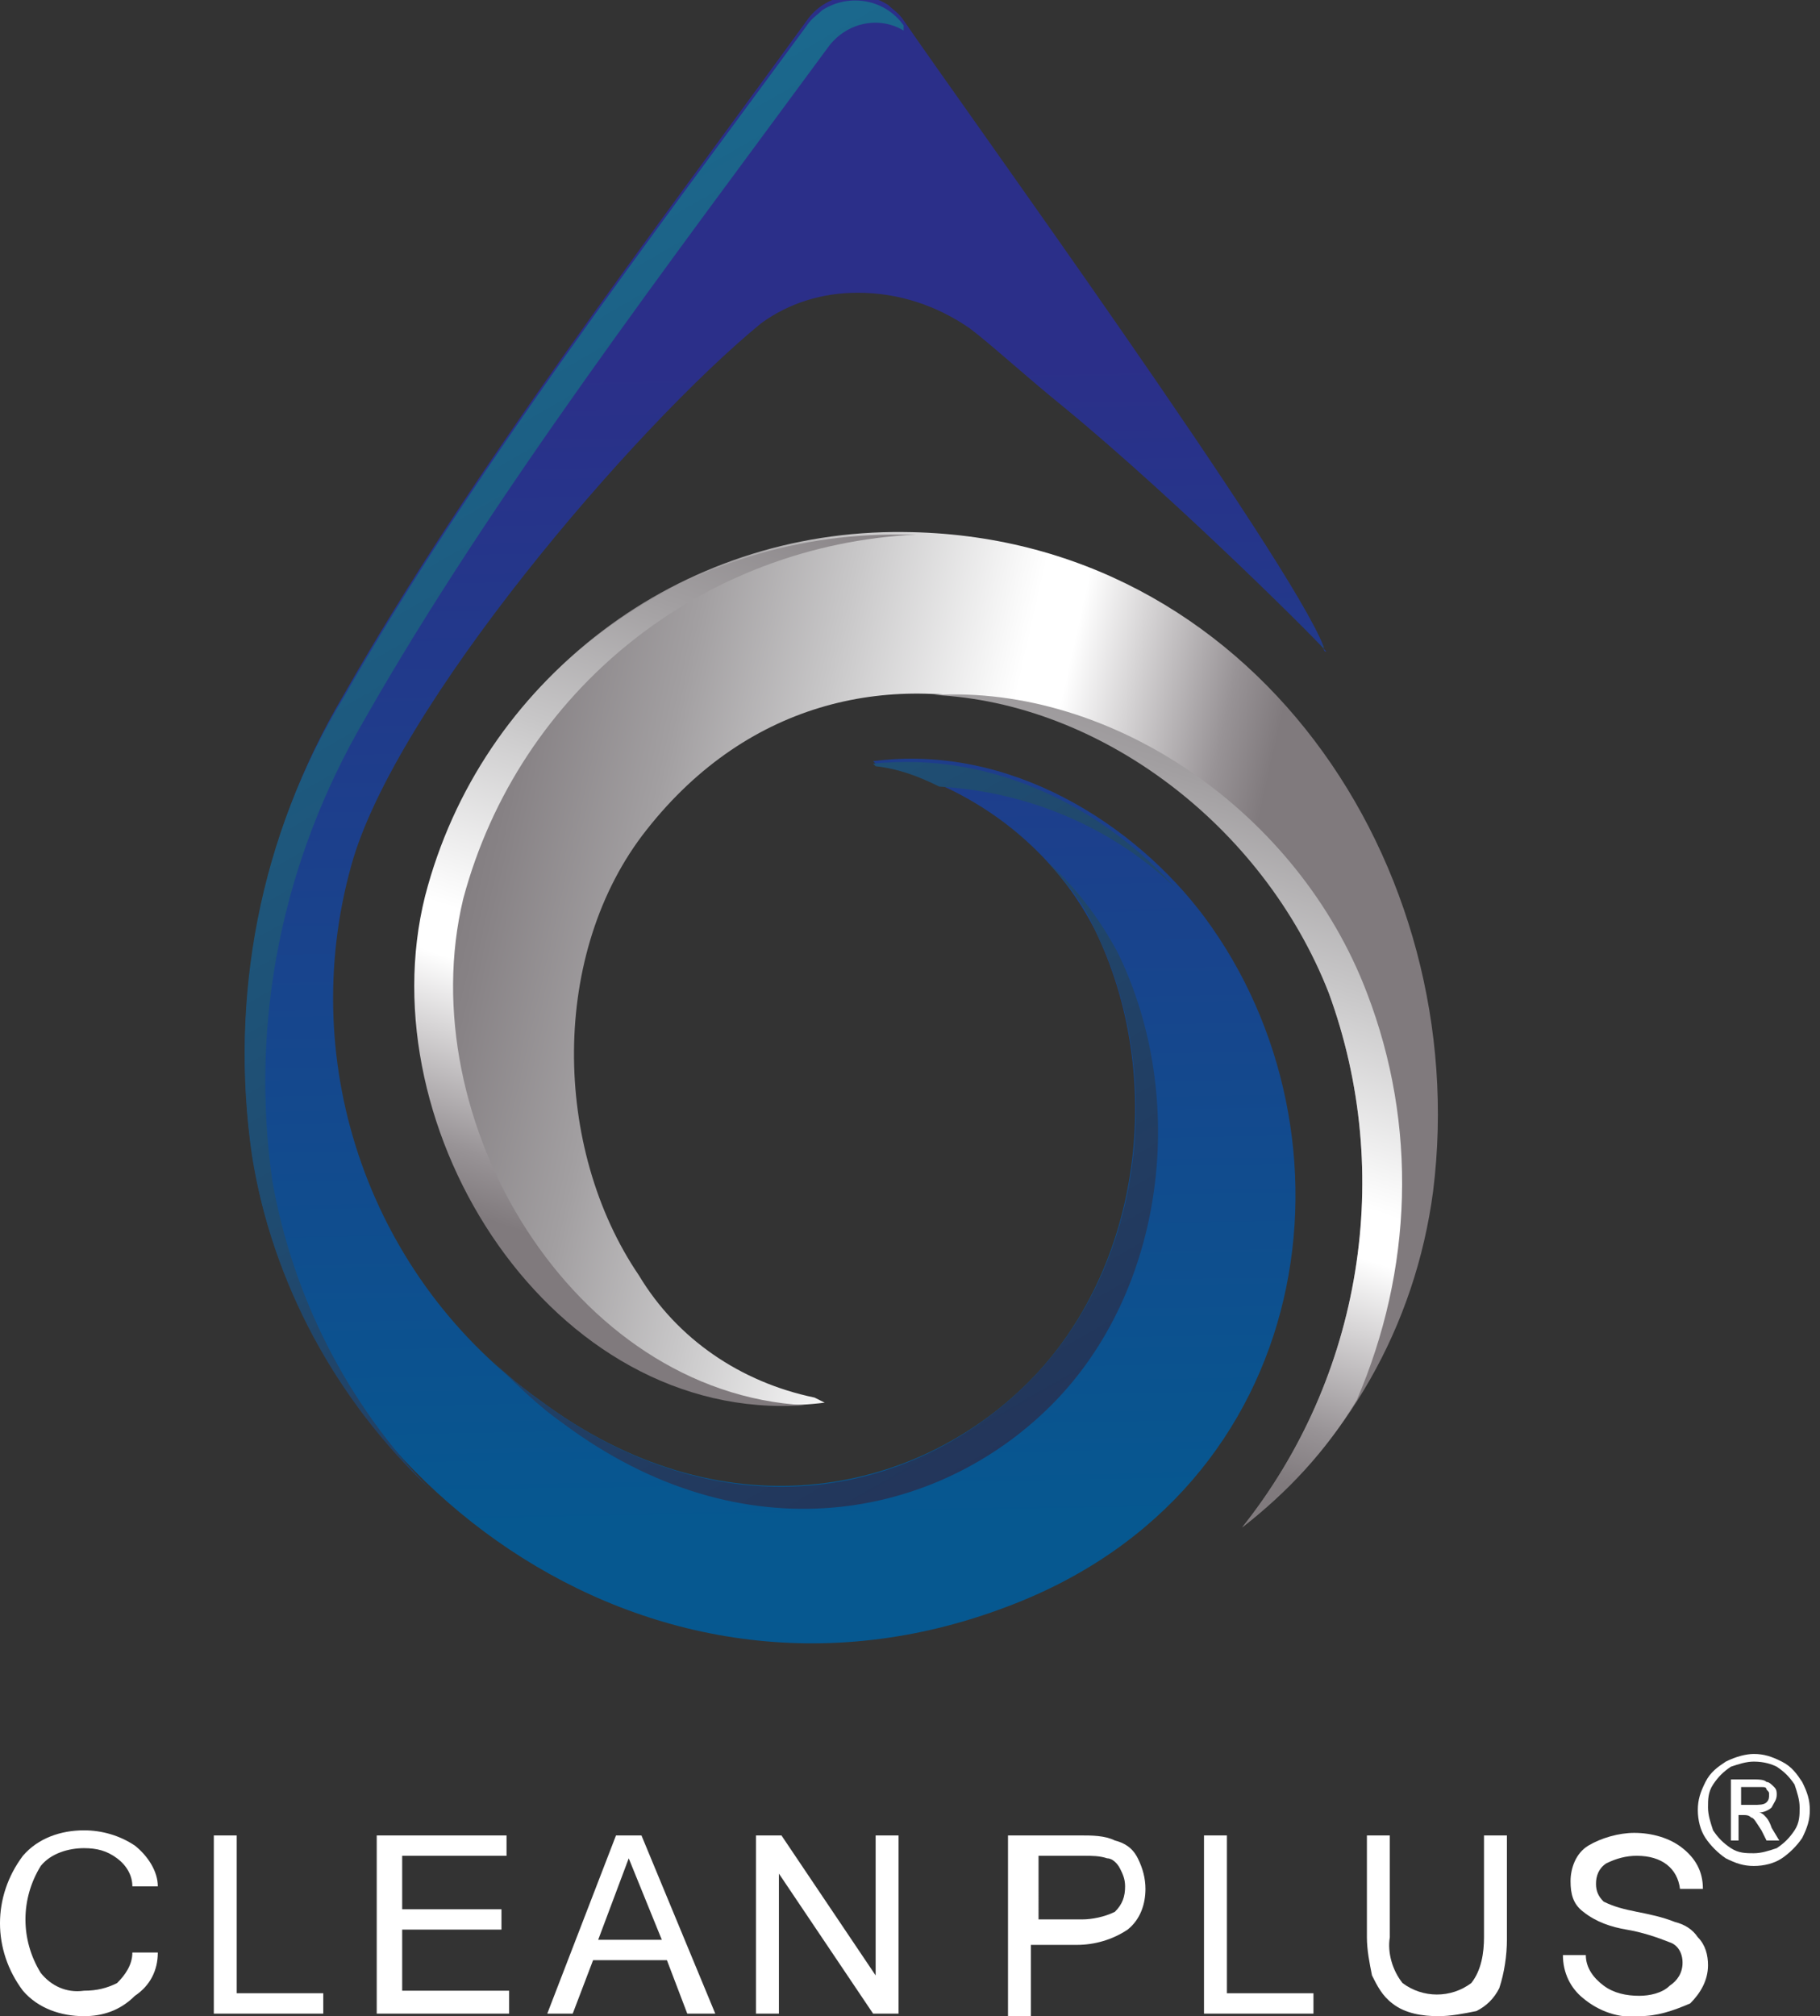 <?xml version="1.0" encoding="utf-8"?>
<!-- Generator: Adobe Illustrator 23.1.1, SVG Export Plug-In . SVG Version: 6.00 Build 0)  -->
<svg version="1.1" id="圖層_1" xmlns="http://www.w3.org/2000/svg" xmlns:xlink="http://www.w3.org/1999/xlink" x="0px" y="0px"
	 viewBox="0 0 71.5 79.2" style="enable-background:new 0 0 71.5 79.2;" xml:space="preserve">
<rect x="0" y="0" width="71.5" height="79.2" fill="#333333" stroke="none"/>
<style type="text/css">
	.st0{fill:url(#SVGID_1_);}
	.st1{fill:url(#SVGID_2_);}
	.st2{fill:url(#SVGID_3_);}
	.st3{fill:url(#SVGID_4_);}
	.st4{fill:url(#SVGID_5_);}
	.st5{fill:url(#SVGID_6_);}
	.st6{fill:url(#SVGID_7_);}
	.st7{fill:url(#SVGID_8_);}
	.st8{fill:url(#SVGID_9_);}
	.st9{fill:#FFFFFF;}
</style>
<title>資產 2</title>
<g>
	<g id="分離模式">
		
			<linearGradient id="SVGID_1_" gradientUnits="userSpaceOnUse" x1="11.23" y1="48.71" x2="53.25" y2="39.23" gradientTransform="matrix(1 0 0 -1 0 82)">
			<stop  offset="0" style="stop-color:#706B6E"/>
			<stop  offset="8.000000e-02" style="stop-color:#767174"/>
			<stop  offset="0.19" style="stop-color:#878285"/>
			<stop  offset="0.32" style="stop-color:#A29FA1"/>
			<stop  offset="0.45" style="stop-color:#C8C7C8"/>
			<stop  offset="0.6" style="stop-color:#F9F9F9"/>
			<stop  offset="0.62" style="stop-color:#FFFFFF"/>
			<stop  offset="0.66" style="stop-color:#FFFFFF"/>
			<stop  offset="0.72" style="stop-color:#D6D4D5"/>
			<stop  offset="0.81" style="stop-color:#989396"/>
			<stop  offset="0.86" style="stop-color:#807A7D"/>
		</linearGradient>
		<path class="st0" d="M48.8,60c4.7-5.9,6-13.9,3.4-21c-4.1-10.8-18.7-16.7-26.8-6.4c-3.8,4.8-3.7,12.5-0.3,17.5
			c1.5,2.5,4,4.2,6.9,4.8l0.4,0.2c-10.2,1.3-18-10.5-15.6-20c2.2-8.5,9.9-14.3,18.7-14.2c13.7,0.1,22.4,13.1,20.8,25.9
			C55.6,52.1,52.9,56.8,48.8,60z"/>
		
			<linearGradient id="SVGID_2_" gradientUnits="userSpaceOnUse" x1="31.238" y1="22.04" x2="30.468" y2="67.64" gradientTransform="matrix(1 0 0 -1 0 82)">
			<stop  offset="0" style="stop-color:#065890"/>
			<stop  offset="1" style="stop-color:#2B2F89"/>
		</linearGradient>
		<path class="st1" d="M21.2,55c7.1,5.3,14.7,3.8,19.2-0.7s5.4-12.1,2.6-17.8c-1.7-3.3-4.9-5.7-8.6-6.5l-0.1-0.1
			c5.4-0.7,10.3,2.5,13,6.1c6.4,8.6,4.5,22.5-7.7,27.1c-14.4,5.5-27.9-5.5-29.7-17.8c-0.9-6.2,0.4-12.6,3.6-18
			c5-8.8,12.1-18.1,18.2-26.5c0.7-1,2.1-1.3,3.2-0.6c0.2,0.2,0.4,0.3,0.6,0.6C37.9,4.3,50.7,22,52,25.4c0,0.1,0,0.2,0.1,0.2
			s-5.8-5.9-10.3-9.6c-1.6-1.3-2.9-2.5-3.7-3.1c-1.3-0.9-2.8-1.4-4.4-1.4c-1.4,0-2.7,0.4-3.8,1.2c-5,4.1-14.4,15.1-16.1,21.3
			C11.6,41.9,14.6,50.3,21.2,55z"/>
		
			<linearGradient id="SVGID_3_" gradientUnits="userSpaceOnUse" x1="52.216" y1="6.063" x2="7.646" y2="83.423" gradientTransform="matrix(1 0 0 -1 0 82)">
			<stop  offset="0" style="stop-color:#261F44"/>
			<stop  offset="1" style="stop-color:#19769B"/>
		</linearGradient>
		<path class="st2" d="M10.7,46.4c-0.9-6.3,0.4-12.6,3.6-18.1c5-8.8,12.1-18.1,18.2-26.4c0.7-1,2-1.3,3-0.7L35.5,1
			c-0.7-1-2.1-1.3-3.2-0.6c-0.2,0.2-0.4,0.3-0.6,0.6c-6.1,8.3-13.2,17.6-18.2,26.4c-3.3,5.4-4.5,11.8-3.6,18c0.8,5,3.3,9.6,7,13.1
			C13.6,55.1,11.5,50.9,10.7,46.4z"/>
		
			<linearGradient id="SVGID_4_" gradientUnits="userSpaceOnUse" x1="49.921" y1="4.747" x2="5.351" y2="82.106" gradientTransform="matrix(1 0 0 -1 0 82)">
			<stop  offset="0" style="stop-color:#261F44"/>
			<stop  offset="1" style="stop-color:#19769B"/>
		</linearGradient>
		<path class="st3" d="M22.1,55.9c7.1,5.3,14.7,3.8,19.2-0.7s5.4-12.1,2.6-17.8c-0.7-1.3-1.6-2.5-2.7-3.5c0.7,0.8,1.4,1.6,1.8,2.6
			c2.8,5.6,2,13.2-2.6,17.8s-12.1,6-19.2,0.7c-0.7-0.5-1.3-1-1.9-1.6C20.2,54.3,21.1,55.2,22.1,55.9z"/>
		
			<linearGradient id="SVGID_5_" gradientUnits="userSpaceOnUse" x1="62.022" y1="11.711" x2="17.452" y2="89.081" gradientTransform="matrix(1 0 0 -1 0 82)">
			<stop  offset="0" style="stop-color:#261F44"/>
			<stop  offset="1" style="stop-color:#19769B"/>
		</linearGradient>
		<path class="st4" d="M34.3,30l0.1,0.1c0.9,0.1,1.7,0.4,2.5,0.8c3.5,0.2,6.8,1.6,9.3,4C43.4,31.8,39.1,29.5,34.3,30z"/>
		
			<linearGradient id="SVGID_6_" gradientUnits="userSpaceOnUse" x1="73.812" y1="18.511" x2="29.242" y2="95.871" gradientTransform="matrix(1 0 0 -1 0 82)">
			<stop  offset="0" style="stop-color:#261F44"/>
			<stop  offset="1" style="stop-color:#19769B"/>
		</linearGradient>
		<path class="st5" d="M51.5,24.9c0.3,0.3,0.5,0.5,0.5,0.6c0,0,0,0,0-0.1L51.5,24.9z"/>
		
			<linearGradient id="SVGID_7_" gradientUnits="userSpaceOnUse" x1="73.861" y1="18.576" x2="29.321" y2="95.876" gradientTransform="matrix(1 0 0 -1 0 82)">
			<stop  offset="0" style="stop-color:#261F44"/>
			<stop  offset="1" style="stop-color:#19769B"/>
		</linearGradient>
		<path class="st6" d="M52,25.5C52,25.5,52,25.5,52,25.5C52,25.4,52,25.6,52,25.5z"/>
		
			<linearGradient id="SVGID_8_" gradientUnits="userSpaceOnUse" x1="35.407" y1="70.978" x2="20.806" y2="26.658" gradientTransform="matrix(1 0 0 -1 0 82)">
			<stop  offset="0" style="stop-color:#706B6E"/>
			<stop  offset="8.000000e-02" style="stop-color:#767174"/>
			<stop  offset="0.19" style="stop-color:#878285"/>
			<stop  offset="0.32" style="stop-color:#A29FA1"/>
			<stop  offset="0.45" style="stop-color:#C8C7C8"/>
			<stop  offset="0.6" style="stop-color:#F9F9F9"/>
			<stop  offset="0.62" style="stop-color:#FFFFFF"/>
			<stop  offset="0.66" style="stop-color:#FFFFFF"/>
			<stop  offset="0.72" style="stop-color:#D6D4D5"/>
			<stop  offset="0.81" style="stop-color:#989396"/>
			<stop  offset="0.86" style="stop-color:#807A7D"/>
		</linearGradient>
		<path class="st7" d="M18.2,35.3C20.4,27.1,27.6,21.4,36,21h-0.6c-8.8-0.1-16.5,5.7-18.7,14.2c-2.3,9.2,5,20.7,14.9,20
			C22.5,54.7,16.1,44,18.2,35.3z"/>
		
			<linearGradient id="SVGID_9_" gradientUnits="userSpaceOnUse" x1="53.076" y1="65.148" x2="38.476" y2="20.838" gradientTransform="matrix(1 0 0 -1 0 82)">
			<stop  offset="0" style="stop-color:#706B6E"/>
			<stop  offset="8.000000e-02" style="stop-color:#767174"/>
			<stop  offset="0.19" style="stop-color:#878285"/>
			<stop  offset="0.32" style="stop-color:#A29FA1"/>
			<stop  offset="0.45" style="stop-color:#C8C7C8"/>
			<stop  offset="0.6" style="stop-color:#F9F9F9"/>
			<stop  offset="0.62" style="stop-color:#FFFFFF"/>
			<stop  offset="0.66" style="stop-color:#FFFFFF"/>
			<stop  offset="0.72" style="stop-color:#D6D4D5"/>
			<stop  offset="0.81" style="stop-color:#989396"/>
			<stop  offset="0.86" style="stop-color:#807A7D"/>
		</linearGradient>
		<path class="st8" d="M53.3,55c2.2-5.1,2.4-10.8,0.4-16c-2.7-7.1-10-12.1-17-11.7c6.5,0.3,12.9,5.1,15.5,11.7
			c2.6,7.1,1.3,15.1-3.4,21C50.6,58.6,52.1,57,53.3,55z"/>
		<path class="st9" d="M3.3,79.2c-0.9,0-1.8-0.3-2.4-1c-1.2-1.6-1.2-3.7,0-5.3c0.6-0.7,1.5-1,2.4-1c0.7,0,1.4,0.2,2,0.6
			c0.5,0.4,0.9,1,0.9,1.6h-1c0-0.4-0.2-0.8-0.6-1.1c-0.4-0.3-0.8-0.4-1.3-0.4c-0.6,0-1.3,0.2-1.7,0.7c-0.8,1.3-0.8,2.9,0,4.2
			c0.4,0.5,1,0.8,1.7,0.7c0.5,0,0.9-0.1,1.3-0.3c0.3-0.3,0.6-0.7,0.6-1.2h1c0,0.7-0.3,1.3-0.9,1.7C4.7,79,4,79.2,3.3,79.2z"/>
		<path class="st9" d="M12.7,79.1H8.4v-7h0.9v6.2h3.4V79.1z"/>
		<path class="st9" d="M20,79.1h-5.2v-7h5.1v0.8h-4.1V75h3.9v0.8h-3.9v2.4H20V79.1z"/>
		<path class="st9" d="M28.1,79.1H27L26.2,77h-2.9l-0.8,2.1h-1l2.7-7h1L28.1,79.1z M26,76.2L24.7,73l-1.2,3.2L26,76.2z"/>
		<path class="st9" d="M35.3,79.1h-1l-3.7-5.5v5.5h-0.9v-7h1l3.7,5.5v-5.5h0.9L35.3,79.1z"/>
		<path class="st9" d="M39.8,72.1h2.6c0.5,0,1,0,1.4,0.2c0.4,0.1,0.7,0.3,0.9,0.7c0.2,0.4,0.3,0.8,0.3,1.2c0,0.6-0.2,1.2-0.7,1.6
			c-0.6,0.4-1.3,0.6-2,0.6h-1.8v2.8h-0.9V72.1z M40.7,75.4h1.8c0.4,0,0.9-0.1,1.3-0.3c0.3-0.3,0.4-0.6,0.4-1c0-0.3-0.1-0.5-0.2-0.7
			c-0.1-0.2-0.3-0.4-0.5-0.4c-0.3-0.1-0.6-0.1-0.9-0.1h-1.8V75.4z"/>
		<path class="st9" d="M51.6,79.1h-4.3v-7h0.9v6.2h3.4V79.1z"/>
		<path class="st9" d="M56.5,79.2c-0.6,0-1.3-0.1-1.8-0.5c-0.4-0.3-0.6-0.7-0.8-1.1c-0.1-0.5-0.2-1-0.2-1.5v-4h0.9v4
			c-0.1,0.6,0.1,1.3,0.5,1.8c0.8,0.6,1.9,0.6,2.7,0c0.4-0.5,0.5-1.2,0.5-1.8v-4h0.9v4.1c0,0.6-0.1,1.3-0.3,1.9
			c-0.2,0.4-0.5,0.7-0.9,0.9C57.5,79.1,57,79.2,56.5,79.2z"/>
		<path class="st9" d="M64.4,79.2c-0.8,0.1-1.6-0.2-2.2-0.7c-0.5-0.4-0.8-1-0.8-1.7h0.9c0,0.5,0.3,0.9,0.7,1.2
			c0.4,0.3,0.9,0.4,1.4,0.4c0.4,0,0.9-0.1,1.2-0.4c0.3-0.2,0.5-0.5,0.5-0.9c0-0.4-0.2-0.7-0.5-0.8c-0.5-0.2-1.1-0.4-1.7-0.5
			c-0.6-0.1-1.2-0.3-1.7-0.7c-0.4-0.3-0.5-0.7-0.5-1.2c0-0.5,0.2-1.1,0.7-1.4c0.5-0.3,1.2-0.5,1.8-0.5c0.7,0,1.4,0.2,1.9,0.6
			c0.5,0.4,0.8,0.9,0.8,1.6h-0.9c-0.1-0.8-0.7-1.3-1.7-1.3c-0.4,0-0.8,0.1-1.2,0.3c-0.3,0.2-0.4,0.5-0.4,0.8c0,0.3,0.1,0.5,0.3,0.7
			c0.4,0.2,0.8,0.3,1.3,0.4c0.5,0.1,1,0.2,1.5,0.4c0.4,0.1,0.7,0.3,0.9,0.6c0.3,0.3,0.4,0.7,0.4,1.1c0,0.6-0.3,1.1-0.7,1.5
			C65.7,79,65.1,79.2,64.4,79.2z"/>
		<g id="XMLID_73_">
			<path id="XMLID_74_" class="st9" d="M68.9,68.9c0.4,0,0.7,0.1,1.1,0.3c0.4,0.2,0.6,0.5,0.8,0.8c0.2,0.4,0.3,0.7,0.3,1.1
				c0,0.4-0.1,0.7-0.3,1.1c-0.2,0.3-0.5,0.6-0.8,0.8c-0.3,0.2-0.7,0.3-1.1,0.3c-0.4,0-0.7-0.1-1.1-0.3c-0.3-0.2-0.6-0.5-0.8-0.8
				c-0.2-0.3-0.3-0.7-0.3-1.1c0-0.4,0.1-0.7,0.3-1.1c0.2-0.4,0.5-0.6,0.8-0.8C68.2,69,68.6,68.9,68.9,68.9z M68.9,69.2
				c-0.3,0-0.6,0.1-0.9,0.2c-0.3,0.2-0.5,0.4-0.7,0.7c-0.2,0.3-0.2,0.6-0.2,0.9c0,0.3,0.1,0.6,0.2,0.9c0.2,0.3,0.4,0.5,0.7,0.7
				c0.3,0.2,0.6,0.2,0.9,0.2c0.3,0,0.6-0.1,0.9-0.2c0.3-0.2,0.5-0.4,0.7-0.7c0.2-0.3,0.2-0.6,0.2-0.9c0-0.3-0.1-0.6-0.2-0.9
				c-0.2-0.3-0.4-0.5-0.7-0.7C69.6,69.3,69.3,69.2,68.9,69.2z M68,72.3v-2.4h0.8c0.3,0,0.5,0,0.6,0.1c0.1,0,0.2,0.1,0.3,0.2
				c0.1,0.1,0.1,0.2,0.1,0.3c0,0.2-0.1,0.3-0.2,0.5c-0.1,0.1-0.3,0.2-0.5,0.2c0.1,0,0.2,0.1,0.2,0.1c0.1,0.1,0.2,0.2,0.3,0.5
				l0.3,0.5h-0.5l-0.2-0.4c-0.2-0.3-0.3-0.5-0.4-0.5c-0.1-0.1-0.2-0.1-0.3-0.1h-0.2v1H68z M68.4,70.9h0.5c0.2,0,0.4,0,0.5-0.1
				c0.1-0.1,0.1-0.2,0.1-0.3c0-0.1,0-0.1-0.1-0.2c0-0.1-0.1-0.1-0.2-0.1c-0.1,0-0.2,0-0.4,0h-0.4V70.9z"/>
		</g>
	</g>
</g>
</svg>
